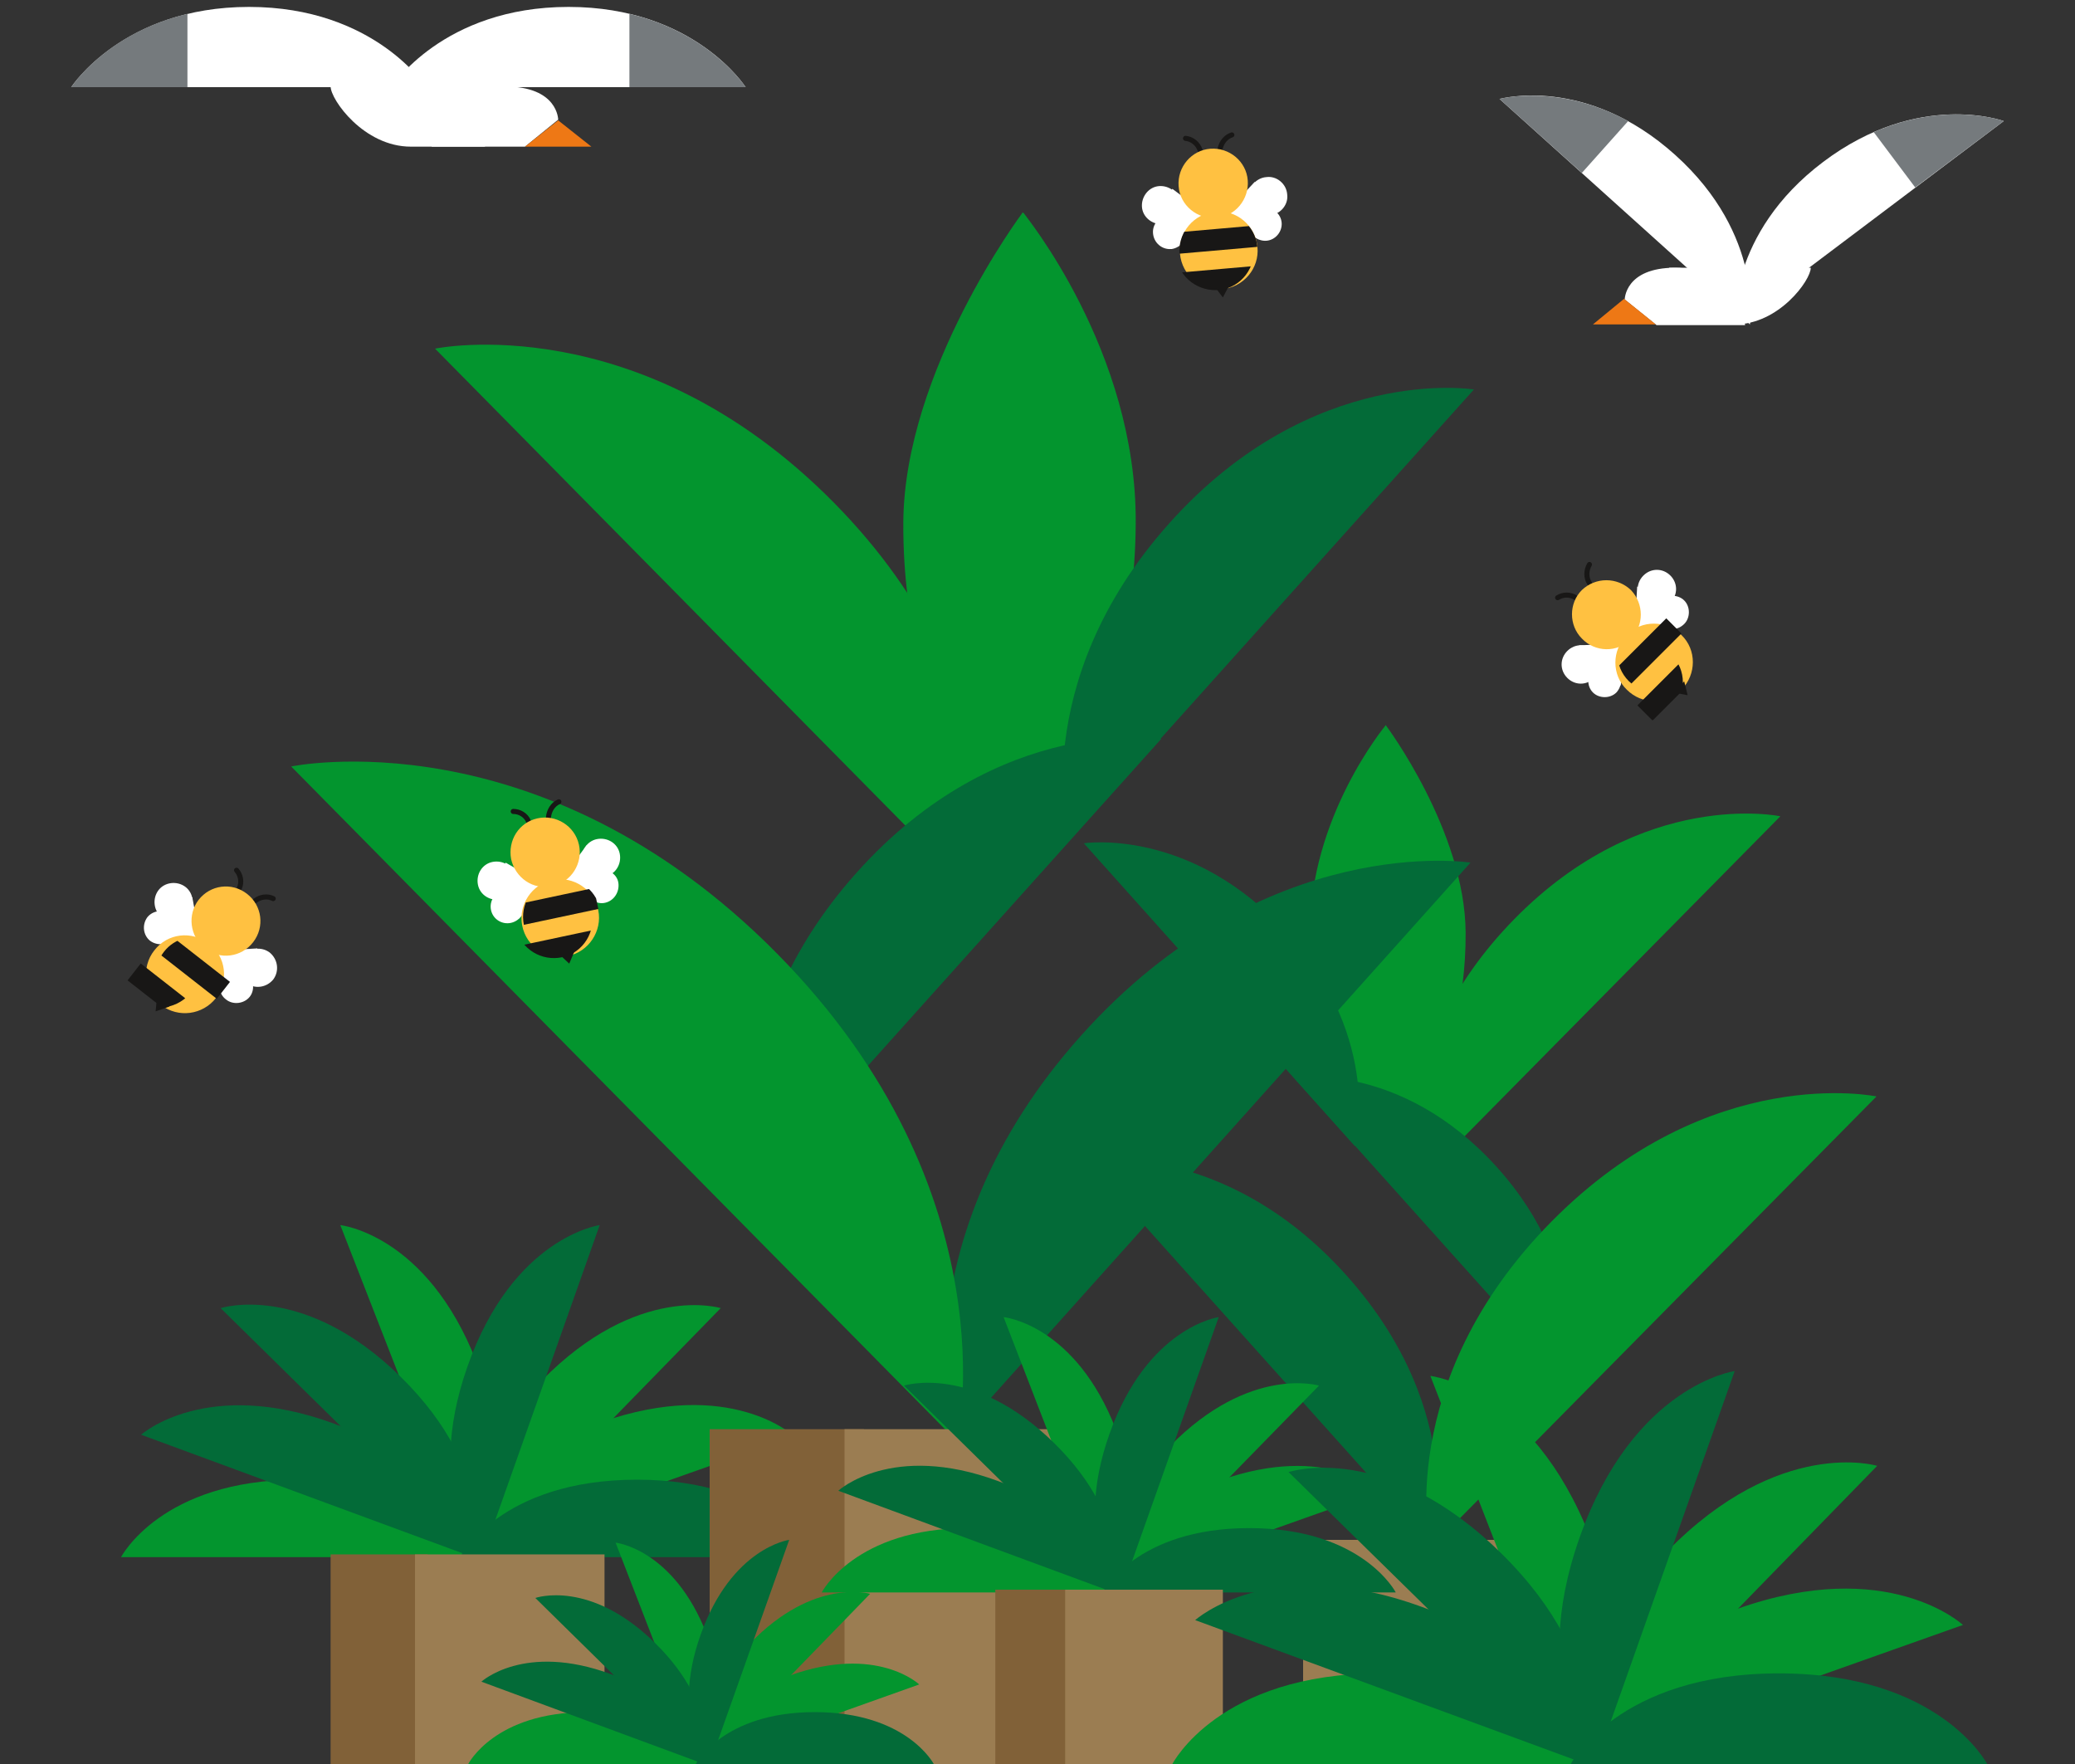 <?xml version="1.0" encoding="utf-8"?>
<!-- Generator: Adobe Illustrator 23.0.3, SVG Export Plug-In . SVG Version: 6.00 Build 0)  -->
<svg version="1.1" id="Ebene_1" xmlns="http://www.w3.org/2000/svg" xmlns:xlink="http://www.w3.org/1999/xlink" x="0px" y="0px"
	 viewBox="0 0 300 255" style="enable-background:new 0 0 300 255;" xml:space="preserve">
<rect x="0" y="0" width="300" height="255" fill="#333333" stroke="none"/>
<style type="text/css">
	.st0{fill:#816138;}
	.st1{fill:#03952E;}
	.st2{fill:#036B38;}
	.st3{fill:#9B7D52;}
	.st4{fill:none;stroke:#181716;stroke-width:0.73;stroke-linecap:round;stroke-linejoin:round;}
	.st5{fill:#FFFFFF;}
	.st6{fill:#FFC141;}
	.st7{clip-path:url(#SVGID_2_);fill:#181716;}
	.st8{fill:#181716;}
	.st9{fill:#757A7D;}
	.st10{fill:#EE7815;}
	.st11{clip-path:url(#SVGID_4_);fill:#181716;}
	.st12{clip-path:url(#SVGID_6_);fill:#181716;}
	.st13{clip-path:url(#SVGID_8_);fill:#181716;}
</style>
<rect x="215.8" y="222.6" class="st0" width="14.9" height="32.4"/>
<path class="st1" d="M204.5,171.6l52.9-53.6c0,0-19.8-4.2-38.5,14.9S204.5,171.5,204.5,171.6"/>
<path class="st1" d="M200.3,104.9v-0.1V104.9l0.1-0.1v0.1c0,0,11.4,15.2,11.5,29.9c0.1,21.3-11.1,30.1-11.1,30.1s-11.2-8.6-11.4-30
	C189.3,118.1,200.3,104.9,200.3,104.9"/>
<path class="st2" d="M156.7,121.9l39.2,43.8c0,0,4.2-15.2-9.7-30.7S156.7,121.9,156.7,121.9"/>
<path class="st2" d="M187,155.7l39.2,43.7c0,0,4.2-15.2-9.8-30.7S186.9,155.8,187,155.7"/>
<path class="st2" d="M157,167.7l50.2,56c0,0,5.3-19.4-12.5-39.3S157,167.7,157,167.7"/>
<path class="st1" d="M206.8,223.8l64.5-65.3c0,0-24.1-5.1-47,18.1S206.7,223.8,206.8,223.8"/>
<rect x="188.4" y="222.6" class="st3" width="29.3" height="32.4"/>
<path class="st1" d="M68.7,225.1c0,0-5.8-11.2-25.6-11.2s-25.6,11.2-25.6,11.2"/>
<path class="st1" d="M104.2,189.1c0,0-12-3.7-25.9,10.5s-9.8,26.1-9.8,26.1"/>
<path class="st1" d="M114.8,207.6c0,0-9.2-8.6-27.9-2s-20.4,19.1-20.4,19.1"/>
<path class="st1" d="M67.8,224.8c0,0,8.3-9.4,1.1-27.9s-19.7-19.8-19.7-19.8"/>
<path class="st2" d="M68.4,225.1c0,0-1.6-12.5-20.1-19.3s-27.9,1.6-27.9,1.6"/>
<path class="st2" d="M68.4,225c0,0,3.7-12-10.4-25.9s-26.1-10-26.1-10"/>
<path class="st2" d="M69.6,225.4c0,0-8.6-9.2-2-27.9s19.1-20.4,19.1-20.4"/>
<path class="st2" d="M66.5,225.1c0,0,5.8-11.2,25.6-11.2s25.6,11.2,25.6,11.2"/>
<rect x="47.8" y="224.7" class="st0" width="14" height="30.3"/>
<rect x="60" y="224.7" class="st3" width="27.4" height="30.3"/>
<path class="st1" d="M141.8,130.4l-78.9-80c0,0,29.5-6.2,57.6,22.2S141.8,130.4,141.8,130.4"/>
<path class="st1" d="M148,30.8v-0.1V30.8l-0.2-0.1v0.1c0,0-17,22.7-17.2,44.6c-0.2,31.8,16.6,45,16.6,45s16.8-12.9,17-44.7
	C164.4,50.7,148,30.9,148,30.8"/>
<path class="st2" d="M213.1,56.3l-58.6,65.3c0,0-6.2-22.7,14.5-45.9S213.1,56.3,213.1,56.3"/>
<path class="st2" d="M167.9,106.8l-58.6,65.3c0,0-6.2-22.7,14.5-45.9S167.9,106.8,167.9,106.8"/>
<path class="st2" d="M212.6,124.7l-75,83.7c0,0-7.9-29,18.7-58.7S212.7,124.7,212.6,124.7"/>
<path class="st1" d="M138.4,208.4l-96.3-97.6c0,0,36-7.6,70.2,27S138.4,208.4,138.4,208.4"/>
<rect x="102.6" y="206.6" class="st0" width="22.3" height="48.4"/>
<rect x="122.1" y="206.6" class="st3" width="43.7" height="48.4"/>
<path class="st1" d="M161.2,230.2c0,0-4.8-9.3-21.2-9.3s-21.2,9.3-21.2,9.3"/>
<path class="st1" d="M190.7,200.3c0,0-10-3-21.5,8.7s-8.2,21.7-8.2,21.7"/>
<path class="st1" d="M199.5,215.6c0,0-7.6-7.1-23.1-1.6s-16.9,15.8-16.9,15.8"/>
<path class="st1" d="M160.4,230c0,0,6.9-7.8,1-23.2s-16.3-16.4-16.3-16.4"/>
<path class="st2" d="M161,230.2c0,0-1.3-10.4-16.7-16.1s-23.1,1.4-23.1,1.4"/>
<path class="st2" d="M161,230.1c0,0,3.1-10-8.6-21.5s-21.7-8.3-21.7-8.3"/>
<path class="st2" d="M162,230.4c0,0-7.1-7.6-1.6-23.1s15.8-16.9,15.8-16.9"/>
<path class="st2" d="M159.4,230.2c0,0,4.8-9.3,21.2-9.3s21.2,9.3,21.2,9.3"/>
<rect x="143.9" y="229.8" class="st0" width="11.6" height="25.2"/>
<rect x="154" y="229.8" class="st3" width="22.8" height="25.2"/>
<path class="st1" d="M102,255c0,0-3.9-7.5-17.2-7.5S67.7,255,67.7,255H102"/>
<path class="st1" d="M125.8,230.4c0,0-8.1-2.4-17.3,7.1c-9.3,9.5-6.6,17.5-6.6,17.5"/>
<path class="st1" d="M132.9,243.5c0,0-6.1-5.8-18.7-1.3S100.6,255,100.6,255"/>
<path class="st1" d="M101.4,255c0,0,5.6-6.3,0.8-18.7S89,223,89,223"/>
<path class="st2" d="M101.8,255c0,0-1-8.4-13.5-13s-18.7,1.1-18.7,1.1"/>
<path class="st2" d="M101.8,255c0,0,2.5-8-7-17.4S77.4,231,77.4,231"/>
<path class="st2" d="M102.6,255c0,0-5.8-6.1-1.3-18.7s12.8-13.7,12.8-13.7"/>
<path class="st2" d="M100.6,255c0,0,3.9-7.5,17.2-7.5s17.2,7.5,17.2,7.5"/>
<path class="st1" d="M229.6,255c0,0-6.8-13.1-30.1-13.1S169.5,255,169.5,255"/>
<path class="st1" d="M271.4,211.9c0,0-14.1-4.3-30.4,12.4S229.4,255,229.4,255"/>
<path class="st1" d="M283.8,234.9c0,0-10.8-10.1-32.7-2.3s-24,22.4-24,22.4"/>
<path class="st1" d="M228.6,255c0,0,9.8-11.1,1.3-32.8s-23.1-23.3-23.1-23.3"/>
<path class="st2" d="M229.3,255c0,0-1.8-14.7-23.7-22.7s-32.8,1.9-32.8,1.9"/>
<path class="st2" d="M229.3,255c0,0,4.4-14.1-12.3-30.5s-30.7-11.7-30.7-11.7"/>
<path class="st2" d="M230.7,255c0,0-10.1-10.8-2.3-32.8s22.4-24,22.4-24"/>
<path class="st2" d="M227.1,255c0,0,6.8-13.1,30.1-13.1s30.1,13.1,30.1,13.1"/>
<path class="st4" d="M79.3,118.1c0.1-0.9,0.6-1.8,1.5-2.2"/>
<path class="st4" d="M76.4,118.7c-0.4-0.9-1.3-1.4-2.2-1.4"/>
<path class="st5" d="M87.5,126.7c1.5-0.3,2.4-1.8,2.1-3.3s-1.8-2.4-3.3-2.1c-1.5,0.3-2.4,1.8-2.1,3.3
	C84.6,126.1,86,127.1,87.5,126.7C87.5,126.7,87.5,126.7,87.5,126.7"/>
<path class="st5" d="M87.5,130.5c1.3-0.3,2.1-1.6,1.9-2.9s-1.6-2.1-2.9-1.9c-1.3,0.3-2.1,1.6-1.9,2.9
	C84.9,129.9,86.2,130.8,87.5,130.5C87.5,130.5,87.5,130.5,87.5,130.5"/>
<polygon class="st5" points="84.8,122.2 80.6,127.9 86.4,130.4 87.2,124.4 "/>
<path class="st5" d="M72.4,130c-1.5,0.3-3-0.6-3.3-2.1c-0.3-1.5,0.6-3,2.1-3.3s3,0.6,3.3,2.1c0,0,0,0,0,0
	C74.9,128.2,73.9,129.7,72.4,130"/>
<path class="st5" d="M73.9,133.4c-1.3,0.3-2.6-0.5-2.9-1.8s0.5-2.6,1.8-2.9c1.3-0.3,2.6,0.5,2.9,1.8c0,0,0,0,0,0
	C76.1,131.8,75.2,133.1,73.9,133.4"/>
<polygon class="st5" points="73.1,124.7 79.2,128.2 75,132.8 71.8,127.7 "/>
<path class="st6" d="M79.9,128.1c2.7-0.6,4.4-3.3,3.8-6s-3.3-4.4-6-3.8c-2.7,0.6-4.3,3.2-3.8,5.9c0.6,2.7,3.2,4.5,5.9,3.9
	C79.8,128.1,79.9,128.1,79.9,128.1"/>
<path class="st6" d="M82.1,138.2c3-0.6,5-3.6,4.4-6.6c-0.6-3-3.6-5-6.6-4.4s-5,3.6-4.4,6.6c0,0,0,0,0,0
	C76.1,136.9,79.1,138.8,82.1,138.2"/>
<g>
	<defs>
		<path id="SVGID_1_" d="M79.7,127.2c-3,0.7-4.9,3.6-4.3,6.7c0.7,3,3.6,4.9,6.7,4.3c3-0.7,4.9-3.6,4.3-6.7c-0.6-2.6-2.9-4.4-5.5-4.4
			C80.5,127.1,80.1,127.1,79.7,127.2"/>
	</defs>
	<clipPath id="SVGID_2_">
		<use xlink:href="#SVGID_1_"  style="overflow:visible;"/>
	</clipPath>
	
		<rect x="75.7" y="135.4" transform="matrix(0.978 -0.208 0.208 0.978 -26.657 19.944)" class="st7" width="11.8" height="3.1"/>
	
		<rect x="74.5" y="129.6" transform="matrix(0.978 -0.208 0.208 0.978 -25.495 19.568)" class="st7" width="11.8" height="3.1"/>
</g>
<polygon class="st8" points="80.8,137.9 82.3,139.3 83.1,137.4 "/>
<path class="st5" d="M10.3,12.6h51.3c0,0-7.4-11.6-25.6-11.6S10.3,12.6,10.3,12.6"/>
<path class="st9" d="M27.1,2C15.3,4.8,10.3,12.6,10.3,12.6h16.8V2z"/>
<path class="st5" d="M107.8,12.6H56.6C56.6,12.6,64,1,82.2,1S107.8,12.6,107.8,12.6"/>
<path class="st9" d="M91,2c11.8,2.8,16.8,10.6,16.8,10.6H91V2z"/>
<path class="st5" d="M62.4,21.2c0,0,2.9-8.7,10.6-8.7s7.7,4.8,7.7,4.8l-4.8,3.9H62.4z"/>
<polygon class="st10" points="75.9,21.2 85.5,21.2 80.7,17.4 "/>
<path class="st5" d="M70.1,21.2H59.4c-6.8,0-11.6-6.8-11.6-8.7H73L70.1,21.2z"/>
<path class="st4" d="M36.9,130.2c0.8-0.6,1.8-0.7,2.6-0.3"/>
<path class="st4" d="M34.6,128.4c0.4-0.9,0.2-1.9-0.4-2.6"/>
<path class="st5" d="M35.6,142.1c1.2,0.9,2.9,0.7,3.9-0.5c0.9-1.2,0.7-2.9-0.5-3.9c-1.2-0.9-2.9-0.7-3.9,0.5
	C34.1,139.4,34.4,141.2,35.6,142.1C35.6,142.1,35.6,142.1,35.6,142.1"/>
<path class="st5" d="M32.7,144.5c1,0.8,2.6,0.6,3.4-0.4c0.8-1,0.6-2.6-0.4-3.4c-1-0.8-2.6-0.6-3.4,0.4c0,0,0,0,0,0
	C31.4,142.1,31.6,143.7,32.7,144.5"/>
<polygon class="st5" points="37.2,137.1 30.2,137.5 32,143.6 37.1,140.3 "/>
<path class="st5" d="M23.4,132.6c-1.2-0.9-1.4-2.7-0.5-3.9c0.9-1.2,2.7-1.4,3.9-0.5c1.2,0.9,1.4,2.7,0.5,3.9
	C26.3,133.3,24.6,133.5,23.4,132.6C23.4,132.6,23.4,132.6,23.4,132.6"/>
<path class="st5" d="M21.7,136c-1-0.8-1.2-2.3-0.4-3.4c0.8-1,2.3-1.2,3.4-0.4c1,0.8,1.2,2.3,0.4,3.4c0,0,0,0,0,0
	C24.3,136.6,22.8,136.8,21.7,136"/>
<polygon class="st5" points="27.8,129.7 29.1,136.7 22.8,136.4 24.7,130.6 "/>
<path class="st6" d="M29.6,137.1c2.2,1.7,5.3,1.3,7-0.9c1.7-2.2,1.3-5.3-0.9-7c-2.2-1.7-5.3-1.3-7,0.9
	C27.1,132.2,27.4,135.3,29.6,137.1C29.6,137.1,29.6,137.1,29.6,137.1"/>
<path class="st6" d="M23.3,145.3c2.5,1.9,6,1.4,7.9-1c1.9-2.5,1.5-6-1-7.9c-2.5-1.9-6-1.5-7.9,1C20.4,139.8,20.8,143.4,23.3,145.3
	C23.3,145.3,23.3,145.3,23.3,145.3"/>
<g>
	<defs>
		<path id="SVGID_3_" d="M22.3,137.4c-1.9,2.4-1.5,6,1,7.9s6,1.5,7.9-1c1.9-2.4,1.5-6-1-7.9c-1-0.8-2.2-1.2-3.4-1.2
			C25,135.2,23.4,136,22.3,137.4"/>
	</defs>
	<clipPath id="SVGID_4_">
		<use xlink:href="#SVGID_3_"  style="overflow:visible;"/>
	</clipPath>
	
		<rect x="22.5" y="138.2" transform="matrix(0.616 -0.788 0.788 0.616 -104.321 74.32)" class="st11" width="3.1" height="11.8"/>
	
		<rect x="26.1" y="133.6" transform="matrix(0.616 -0.788 0.788 0.616 -99.313 75.384)" class="st11" width="3.1" height="11.8"/>
</g>
<polygon class="st8" points="22.7,144.1 22.5,146.2 24.5,145.5 "/>
<path class="st5" d="M289.7,17.5l-38.9,29.3c0,0-1-13,12.8-23.4S289.7,17.5,289.7,17.5"/>
<path class="st9" d="M270.9,19.1c10.6-4.6,18.8-1.6,18.8-1.6l-12.8,9.6L270.9,19.1z"/>
<path class="st5" d="M216.8,14.3l36.2,32.6c0,0,2.1-12.9-10.8-24.5S216.9,14.3,216.8,14.3"/>
<path class="st9" d="M235.4,17.5c-10.1-5.5-18.6-3.2-18.6-3.2L228.7,25L235.4,17.5z"/>
<path class="st5" d="M252.3,46.9c0,0-2.8-8.2-10.1-8.2s-7.3,4.6-7.3,4.6l4.6,3.7H252.3z"/>
<polygon class="st10" points="239.4,46.9 230.3,46.9 234.8,43.2 "/>
<path class="st5" d="M244,46.9h6.8c6.4,0,11-6.4,11-8.2h-20.5L244,46.9z"/>
<path class="st4" d="M229.8,84.3c-0.5-0.8-0.5-1.8,0-2.7"/>
<path class="st4" d="M227.8,86.4c-0.8-0.5-1.8-0.5-2.6,0"/>
<path class="st5" d="M241.5,87.1c1.1-1.1,1.1-2.8,0-3.9c-1.1-1.1-2.8-1.1-3.9,0c-1.1,1.1-1.1,2.8,0,3.9
	C238.6,88.2,240.4,88.2,241.5,87.1C241.5,87.1,241.5,87.1,241.5,87.1"/>
<path class="st5" d="M243.5,90.2c0.9-0.9,0.9-2.5,0-3.4c-0.9-0.9-2.5-0.9-3.4,0s-0.9,2.5,0,3.4c0,0,0,0,0,0
	C241,91.2,242.5,91.2,243.5,90.2C243.5,90.3,243.5,90.3,243.5,90.2"/>
<polygon class="st5" points="236.7,84.8 236.3,91.8 242.5,90.8 239.9,85.3 "/>
<path class="st5" d="M230.5,98c-1.1,1.1-2.8,1.1-3.9,0c-1.1-1.1-1.1-2.8,0-3.9c1.1-1.1,2.8-1.1,3.9,0
	C231.6,95.2,231.6,96.9,230.5,98C230.6,98,230.5,98,230.5,98"/>
<path class="st5" d="M233.7,100.1c-0.9,0.9-2.5,0.9-3.4,0c-0.9-0.9-0.9-2.5,0-3.4c0.9-0.9,2.5-0.9,3.4,0
	C234.6,97.6,234.6,99.1,233.7,100.1C233.7,100.1,233.7,100.1,233.7,100.1"/>
<polygon class="st5" points="228.3,93.3 235.3,92.9 234.3,99.1 228.8,96.5 "/>
<path class="st6" d="M235.8,92.4c1.9-2,1.9-5.1,0-7.1c-2-1.9-5.1-1.9-7.1,0c-1.9,1.9-1.9,5.1,0,7C230.6,94.3,233.8,94.4,235.8,92.4
	C235.8,92.4,235.8,92.4,235.8,92.4"/>
<path class="st6" d="M243.1,99.7c2.2-2.2,2.2-5.8,0-7.9c-2.2-2.2-5.8-2.2-7.9,0c-2.2,2.2-2.2,5.8,0,7.9
	C237.4,101.9,240.9,101.9,243.1,99.7C243.1,99.7,243.1,99.7,243.1,99.7"/>
<g>
	<defs>
		<path id="SVGID_5_" d="M235.2,91.7c-2.2,2.2-2.2,5.7,0,7.9c2.2,2.2,5.7,2.2,7.9,0c2.2-2.2,2.2-5.7,0-7.9c-1-1-2.5-1.6-3.9-1.6
			C237.7,90.1,236.2,90.7,235.2,91.7"/>
	</defs>
	<clipPath id="SVGID_6_">
		<use xlink:href="#SVGID_5_"  style="overflow:visible;"/>
	</clipPath>
	
		<rect x="236.1" y="97.3" transform="matrix(0.707 -0.707 0.707 0.707 1.02 200.102)" class="st12" width="11.8" height="3.1"/>
	<rect x="232" y="93.1" transform="matrix(0.707 -0.707 0.707 0.707 2.719 195.932)" class="st12" width="11.8" height="3.1"/>
</g>
<polygon class="st8" points="241.9,100.1 244,100.5 243.5,98.5 "/>
<path class="st4" d="M176.4,21.5c0.2-0.9,0.8-1.7,1.7-2"/>
<path class="st4" d="M173.5,21.7c-0.3-0.9-1.1-1.6-2.1-1.7"/>
<path class="st5" d="M183.6,31.1c1.5-0.1,2.7-1.5,2.5-3c-0.1-1.5-1.5-2.7-3-2.5c-1.5,0.1-2.7,1.5-2.5,3c0,0,0,0,0,0
	C180.7,30.1,182,31.2,183.6,31.1C183.6,31.1,183.6,31.1,183.6,31.1"/>
<path class="st5" d="M183.1,34.8c1.3-0.1,2.3-1.3,2.2-2.6c-0.1-1.3-1.3-2.3-2.6-2.2c-1.3,0.1-2.3,1.3-2.2,2.6c0,0,0,0,0,0
	C180.6,33.9,181.8,34.9,183.1,34.8"/>
<polygon class="st5" points="181.4,26.3 176.6,31.4 182,34.6 183.5,28.7 "/>
<path class="st5" d="M168.1,32.4c-1.5,0.1-2.9-1-3-2.5c-0.1-1.5,1-2.9,2.5-3c1.5-0.1,2.9,1,3,2.5c0,0,0,0,0,0
	C170.8,31,169.7,32.3,168.1,32.4C168.2,32.4,168.2,32.4,168.1,32.4"/>
<path class="st5" d="M169.3,36c-1.3,0.1-2.5-0.9-2.6-2.3c-0.1-1.3,0.9-2.4,2.1-2.5c1.3-0.2,2.5,0.8,2.7,2.1c0.2,1.3-0.8,2.5-2.1,2.7
	C169.4,36,169.3,36,169.3,36"/>
<polygon class="st5" points="169.5,27.3 175.1,31.5 170.3,35.6 167.8,30.1 "/>
<path class="st6" d="M175.8,31.5c2.8-0.2,4.8-2.7,4.6-5.4c-0.2-2.8-2.7-4.8-5.4-4.6c-2.7,0.2-4.8,2.6-4.6,5.4
	C170.6,29.7,173.1,31.7,175.8,31.5C175.8,31.5,175.9,31.5,175.8,31.5"/>
<path class="st6" d="M176.7,41.8c3.1-0.3,5.4-3,5.1-6.1c-0.3-3.1-3-5.4-6.1-5.1c-3.1,0.3-5.4,3-5.1,6.1
	C170.9,39.8,173.6,42.1,176.7,41.8"/>
<g>
	<defs>
		<path id="SVGID_7_" d="M175.8,30.6c-3.1,0.1-5.5,2.8-5.4,5.9c0.1,3.1,2.8,5.5,5.9,5.4s5.5-2.8,5.4-5.9c-0.1-2.9-2.5-5.3-5.4-5.4
			H175.8"/>
	</defs>
	<clipPath id="SVGID_8_">
		<use xlink:href="#SVGID_7_"  style="overflow:visible;"/>
	</clipPath>
	
		<rect x="170.6" y="38.9" transform="matrix(0.996 -8.715574e-02 8.715574e-02 0.996 -2.853 15.535)" class="st13" width="11.8" height="3.1"/>
	
		<rect x="170.1" y="33.1" transform="matrix(0.996 -8.715574e-02 8.715574e-02 0.996 -2.347 15.469)" class="st13" width="11.8" height="3.1"/>
</g>
<polygon class="st8" points="175.5,41.3 176.8,43 177.8,41.1 "/>
</svg>
